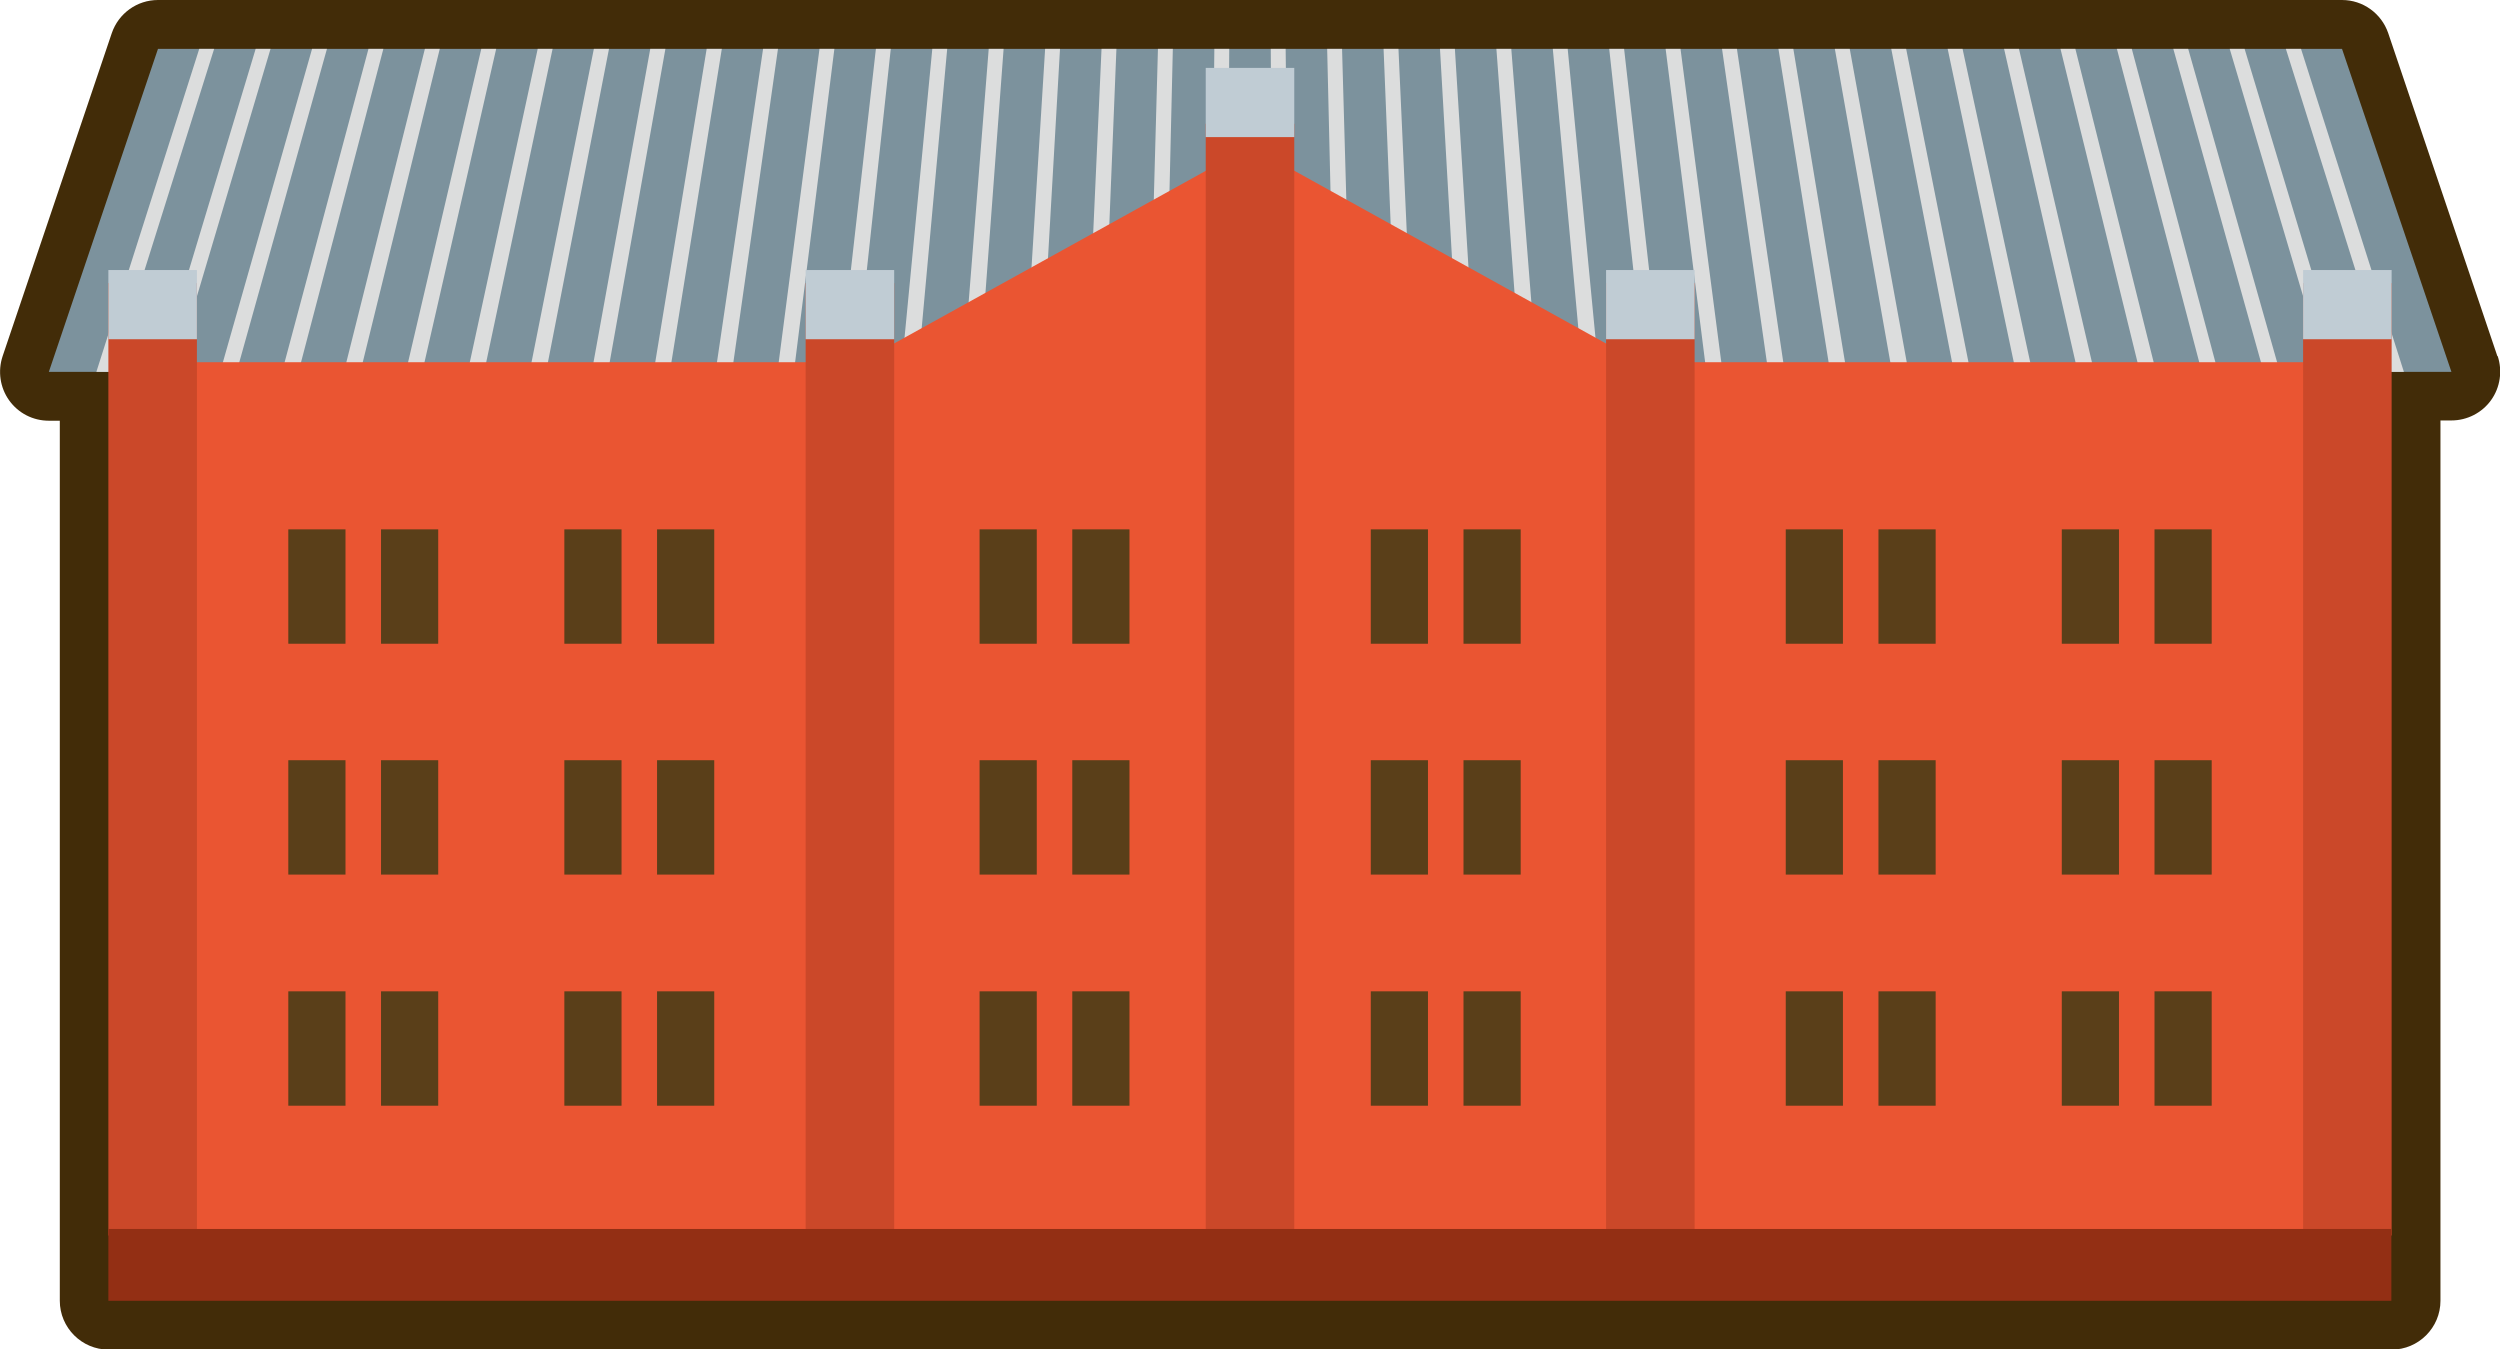 <?xml version="1.0" encoding="UTF-8"?>
<svg xmlns="http://www.w3.org/2000/svg" viewBox="0 0 95.73 51.67">
  <defs>
    <style>
      .cls-1 {
        fill: #7c929d;
      }

      .cls-2 {
        fill: #5a3f19;
      }

      .cls-3 {
        fill: #c0ccd4;
      }

      .cls-4 {
        isolation: isolate;
      }

      .cls-5 {
        fill: #932f14;
      }

      .cls-6 {
        fill: #cb4829;
      }

      .cls-7 {
        fill: #422c08;
      }

      .cls-8 {
        mix-blend-mode: multiply;
      }

      .cls-9 {
        fill: #dcdddd;
      }

      .cls-10 {
        fill: #ea5532;
      }
    </style>
  </defs>
  <g class="cls-4">
    <g id="_レイヤー_2" data-name="レイヤー 2">
      <g id="_レイヤー_2-2" data-name="レイヤー 2">
        <g>
          <path class="cls-7" d="M95.63,13.64l-4.18-12.37c-.26-.76-.97-1.27-1.77-1.27H6.05c-.8,0-1.51.51-1.77,1.27L.1,13.64c-.19.57-.1,1.2.25,1.69.35.49.91.78,1.52.78h.42v33.7c0,1.03.84,1.87,1.87,1.87h87.42c1.03,0,1.87-.84,1.87-1.87V16.1h.42c.6,0,1.17-.29,1.52-.78.35-.49.44-1.12.25-1.69Z"/>
          <g>
            <g>
              <polygon class="cls-1" points="93.87 14.24 1.87 14.24 6.05 1.87 89.68 1.87 93.87 14.24"/>
              <g class="cls-8">
                <polygon class="cls-9" points="4.31 14.24 3.69 14.24 7.63 1.87 8.2 1.87 4.31 14.24"/>
                <polygon class="cls-9" points="6.68 14.24 6.06 14.24 9.79 1.87 10.36 1.87 6.68 14.24"/>
                <polygon class="cls-9" points="9.06 14.24 8.43 14.24 11.95 1.87 12.52 1.87 9.06 14.24"/>
                <polygon class="cls-9" points="11.43 14.24 10.8 14.24 14.11 1.87 14.68 1.87 11.43 14.24"/>
                <polygon class="cls-9" points="13.8 14.24 13.17 14.24 16.27 1.87 16.84 1.87 13.8 14.24"/>
                <polygon class="cls-9" points="16.17 14.24 15.54 14.24 18.43 1.87 19 1.87 16.17 14.24"/>
                <polygon class="cls-9" points="18.54 14.24 17.91 14.24 20.59 1.87 21.16 1.87 18.54 14.24"/>
                <polygon class="cls-9" points="20.91 14.24 20.28 14.24 22.74 1.87 23.32 1.87 20.91 14.24"/>
                <polygon class="cls-9" points="23.28 14.24 22.66 14.24 24.9 1.87 25.48 1.87 23.28 14.24"/>
                <polygon class="cls-9" points="25.65 14.24 25.03 14.24 27.06 1.87 27.64 1.87 25.65 14.24"/>
                <polygon class="cls-9" points="28.03 14.24 27.4 14.24 29.22 1.87 29.79 1.87 28.03 14.24"/>
                <polygon class="cls-9" points="30.4 14.24 29.77 14.24 31.38 1.87 31.95 1.87 30.4 14.24"/>
                <polygon class="cls-9" points="32.77 14.24 32.14 14.24 33.54 1.87 34.11 1.87 32.77 14.24"/>
                <polygon class="cls-9" points="35.14 14.24 34.51 14.24 35.7 1.87 36.27 1.87 35.14 14.24"/>
                <polygon class="cls-9" points="37.51 14.24 36.88 14.24 37.86 1.87 38.43 1.87 37.51 14.24"/>
                <polygon class="cls-9" points="39.88 14.24 39.25 14.24 40.02 1.87 40.59 1.87 39.88 14.24"/>
                <polygon class="cls-9" points="42.25 14.24 41.62 14.24 42.18 1.87 42.75 1.87 42.25 14.24"/>
                <polygon class="cls-9" points="44.62 14.24 44 14.24 44.34 1.87 44.91 1.87 44.62 14.24"/>
                <polygon class="cls-9" points="46.99 14.24 46.37 14.24 46.5 1.87 47.07 1.87 46.99 14.24"/>
                <polygon class="cls-9" points="49.37 14.24 48.74 14.24 48.66 1.87 49.23 1.87 49.37 14.24"/>
                <polygon class="cls-9" points="51.74 14.24 51.11 14.24 50.82 1.87 51.39 1.87 51.74 14.24"/>
                <polygon class="cls-9" points="54.11 14.24 53.48 14.24 52.98 1.87 53.55 1.87 54.11 14.24"/>
                <polygon class="cls-9" points="56.48 14.24 55.85 14.24 55.14 1.87 55.71 1.87 56.48 14.24"/>
                <polygon class="cls-9" points="58.85 14.24 58.22 14.24 57.3 1.87 57.87 1.87 58.85 14.24"/>
                <polygon class="cls-9" points="61.22 14.24 60.59 14.24 59.46 1.87 60.03 1.87 61.22 14.24"/>
                <polygon class="cls-9" points="63.59 14.24 62.97 14.24 61.62 1.87 62.19 1.87 63.59 14.24"/>
                <polygon class="cls-9" points="65.96 14.24 65.34 14.24 63.78 1.87 64.35 1.87 65.96 14.24"/>
                <polygon class="cls-9" points="68.34 14.24 67.71 14.24 65.94 1.87 66.51 1.87 68.34 14.24"/>
                <polygon class="cls-9" points="70.71 14.24 70.08 14.24 68.1 1.87 68.67 1.87 70.71 14.24"/>
                <polygon class="cls-9" points="73.08 14.24 72.45 14.24 70.26 1.87 70.83 1.87 73.08 14.24"/>
                <polygon class="cls-9" points="75.45 14.24 74.82 14.24 72.42 1.87 72.99 1.87 75.45 14.24"/>
                <polygon class="cls-9" points="77.82 14.24 77.19 14.24 74.58 1.87 75.15 1.87 77.82 14.24"/>
                <polygon class="cls-9" points="80.19 14.24 79.56 14.24 76.74 1.87 77.31 1.87 80.19 14.24"/>
                <polygon class="cls-9" points="82.56 14.24 81.94 14.24 78.9 1.87 79.47 1.87 82.56 14.24"/>
                <polygon class="cls-9" points="84.93 14.24 84.31 14.24 81.06 1.87 81.63 1.87 84.93 14.24"/>
                <polygon class="cls-9" points="87.3 14.24 86.68 14.24 83.22 1.87 83.79 1.87 87.3 14.24"/>
                <polygon class="cls-9" points="89.68 14.24 89.05 14.24 85.38 1.87 85.95 1.87 89.68 14.24"/>
                <polygon class="cls-9" points="92.05 14.24 91.42 14.24 87.53 1.87 88.11 1.87 92.05 14.24"/>
              </g>
            </g>
            <g>
              <polygon class="cls-10" points="62.7 47.31 62.7 13.82 47.87 5.6 33.03 13.82 33.03 47.31 62.7 47.31"/>
              <g>
                <rect class="cls-6" x="46.17" y="4.74" width="3.39" height="42.57"/>
                <rect class="cls-3" x="46.17" y="2.6" width="3.39" height="2.65"/>
              </g>
              <g>
                <g>
                  <rect class="cls-2" x="37.51" y="20.27" width="2.19" height="4.38"/>
                  <rect class="cls-2" x="41.06" y="20.27" width="2.19" height="4.38"/>
                  <rect class="cls-2" x="37.51" y="29.11" width="2.19" height="4.38"/>
                  <rect class="cls-2" x="41.06" y="29.11" width="2.19" height="4.38"/>
                  <rect class="cls-2" x="37.51" y="37.96" width="2.19" height="4.38"/>
                  <rect class="cls-2" x="41.06" y="37.96" width="2.19" height="4.38"/>
                </g>
                <g>
                  <rect class="cls-2" x="52.49" y="20.27" width="2.19" height="4.38"/>
                  <rect class="cls-2" x="56.04" y="20.27" width="2.19" height="4.38"/>
                  <rect class="cls-2" x="52.49" y="29.11" width="2.19" height="4.38"/>
                  <rect class="cls-2" x="56.04" y="29.11" width="2.19" height="4.38"/>
                  <rect class="cls-2" x="52.49" y="37.96" width="2.19" height="4.38"/>
                  <rect class="cls-2" x="56.04" y="37.96" width="2.19" height="4.38"/>
                </g>
              </g>
            </g>
            <g>
              <g>
                <rect class="cls-10" x="5.96" y="13.87" width="26.48" height="33.44"/>
                <g>
                  <g>
                    <rect class="cls-2" x="11.04" y="20.27" width="2.19" height="4.38"/>
                    <rect class="cls-2" x="14.59" y="20.27" width="2.19" height="4.38"/>
                    <rect class="cls-2" x="11.04" y="29.11" width="2.19" height="4.38"/>
                    <rect class="cls-2" x="14.59" y="29.11" width="2.19" height="4.38"/>
                    <rect class="cls-2" x="11.04" y="37.96" width="2.19" height="4.38"/>
                    <rect class="cls-2" x="14.59" y="37.96" width="2.19" height="4.38"/>
                  </g>
                  <g>
                    <rect class="cls-2" x="21.61" y="20.27" width="2.19" height="4.38"/>
                    <rect class="cls-2" x="25.16" y="20.27" width="2.19" height="4.38"/>
                    <rect class="cls-2" x="21.61" y="29.11" width="2.19" height="4.38"/>
                    <rect class="cls-2" x="25.16" y="29.11" width="2.19" height="4.38"/>
                    <rect class="cls-2" x="21.61" y="37.96" width="2.19" height="4.38"/>
                    <rect class="cls-2" x="25.16" y="37.96" width="2.19" height="4.38"/>
                  </g>
                </g>
              </g>
              <g>
                <rect class="cls-6" x="4.15" y="10.84" width="3.39" height="36.47"/>
                <rect class="cls-3" x="4.15" y="10.34" width="3.39" height="2.65"/>
              </g>
              <g>
                <rect class="cls-6" x="30.85" y="10.84" width="3.39" height="36.47"/>
                <rect class="cls-3" x="30.85" y="10.34" width="3.39" height="2.65"/>
              </g>
            </g>
            <g>
              <g>
                <rect class="cls-10" x="63.3" y="13.87" width="26.48" height="33.44"/>
                <g>
                  <g>
                    <rect class="cls-2" x="68.38" y="20.27" width="2.19" height="4.38"/>
                    <rect class="cls-2" x="71.93" y="20.27" width="2.19" height="4.38"/>
                    <rect class="cls-2" x="68.38" y="29.11" width="2.19" height="4.38"/>
                    <rect class="cls-2" x="71.93" y="29.11" width="2.19" height="4.38"/>
                    <rect class="cls-2" x="68.38" y="37.96" width="2.19" height="4.38"/>
                    <rect class="cls-2" x="71.93" y="37.96" width="2.19" height="4.38"/>
                  </g>
                  <g>
                    <rect class="cls-2" x="78.95" y="20.27" width="2.19" height="4.38"/>
                    <rect class="cls-2" x="82.5" y="20.27" width="2.19" height="4.38"/>
                    <rect class="cls-2" x="78.95" y="29.11" width="2.19" height="4.38"/>
                    <rect class="cls-2" x="82.5" y="29.11" width="2.19" height="4.38"/>
                    <rect class="cls-2" x="78.95" y="37.96" width="2.19" height="4.38"/>
                    <rect class="cls-2" x="82.5" y="37.96" width="2.19" height="4.38"/>
                  </g>
                </g>
              </g>
              <g>
                <rect class="cls-6" x="61.5" y="10.84" width="3.39" height="36.47"/>
                <rect class="cls-3" x="61.5" y="10.34" width="3.39" height="2.65"/>
              </g>
              <g>
                <rect class="cls-6" x="88.19" y="10.84" width="3.39" height="36.47"/>
                <rect class="cls-3" x="88.19" y="10.34" width="3.39" height="2.65"/>
              </g>
            </g>
            <rect class="cls-5" x="4.15" y="47.06" width="87.42" height="2.75"/>
          </g>
        </g>
      </g>
    </g>
  </g>
</svg>